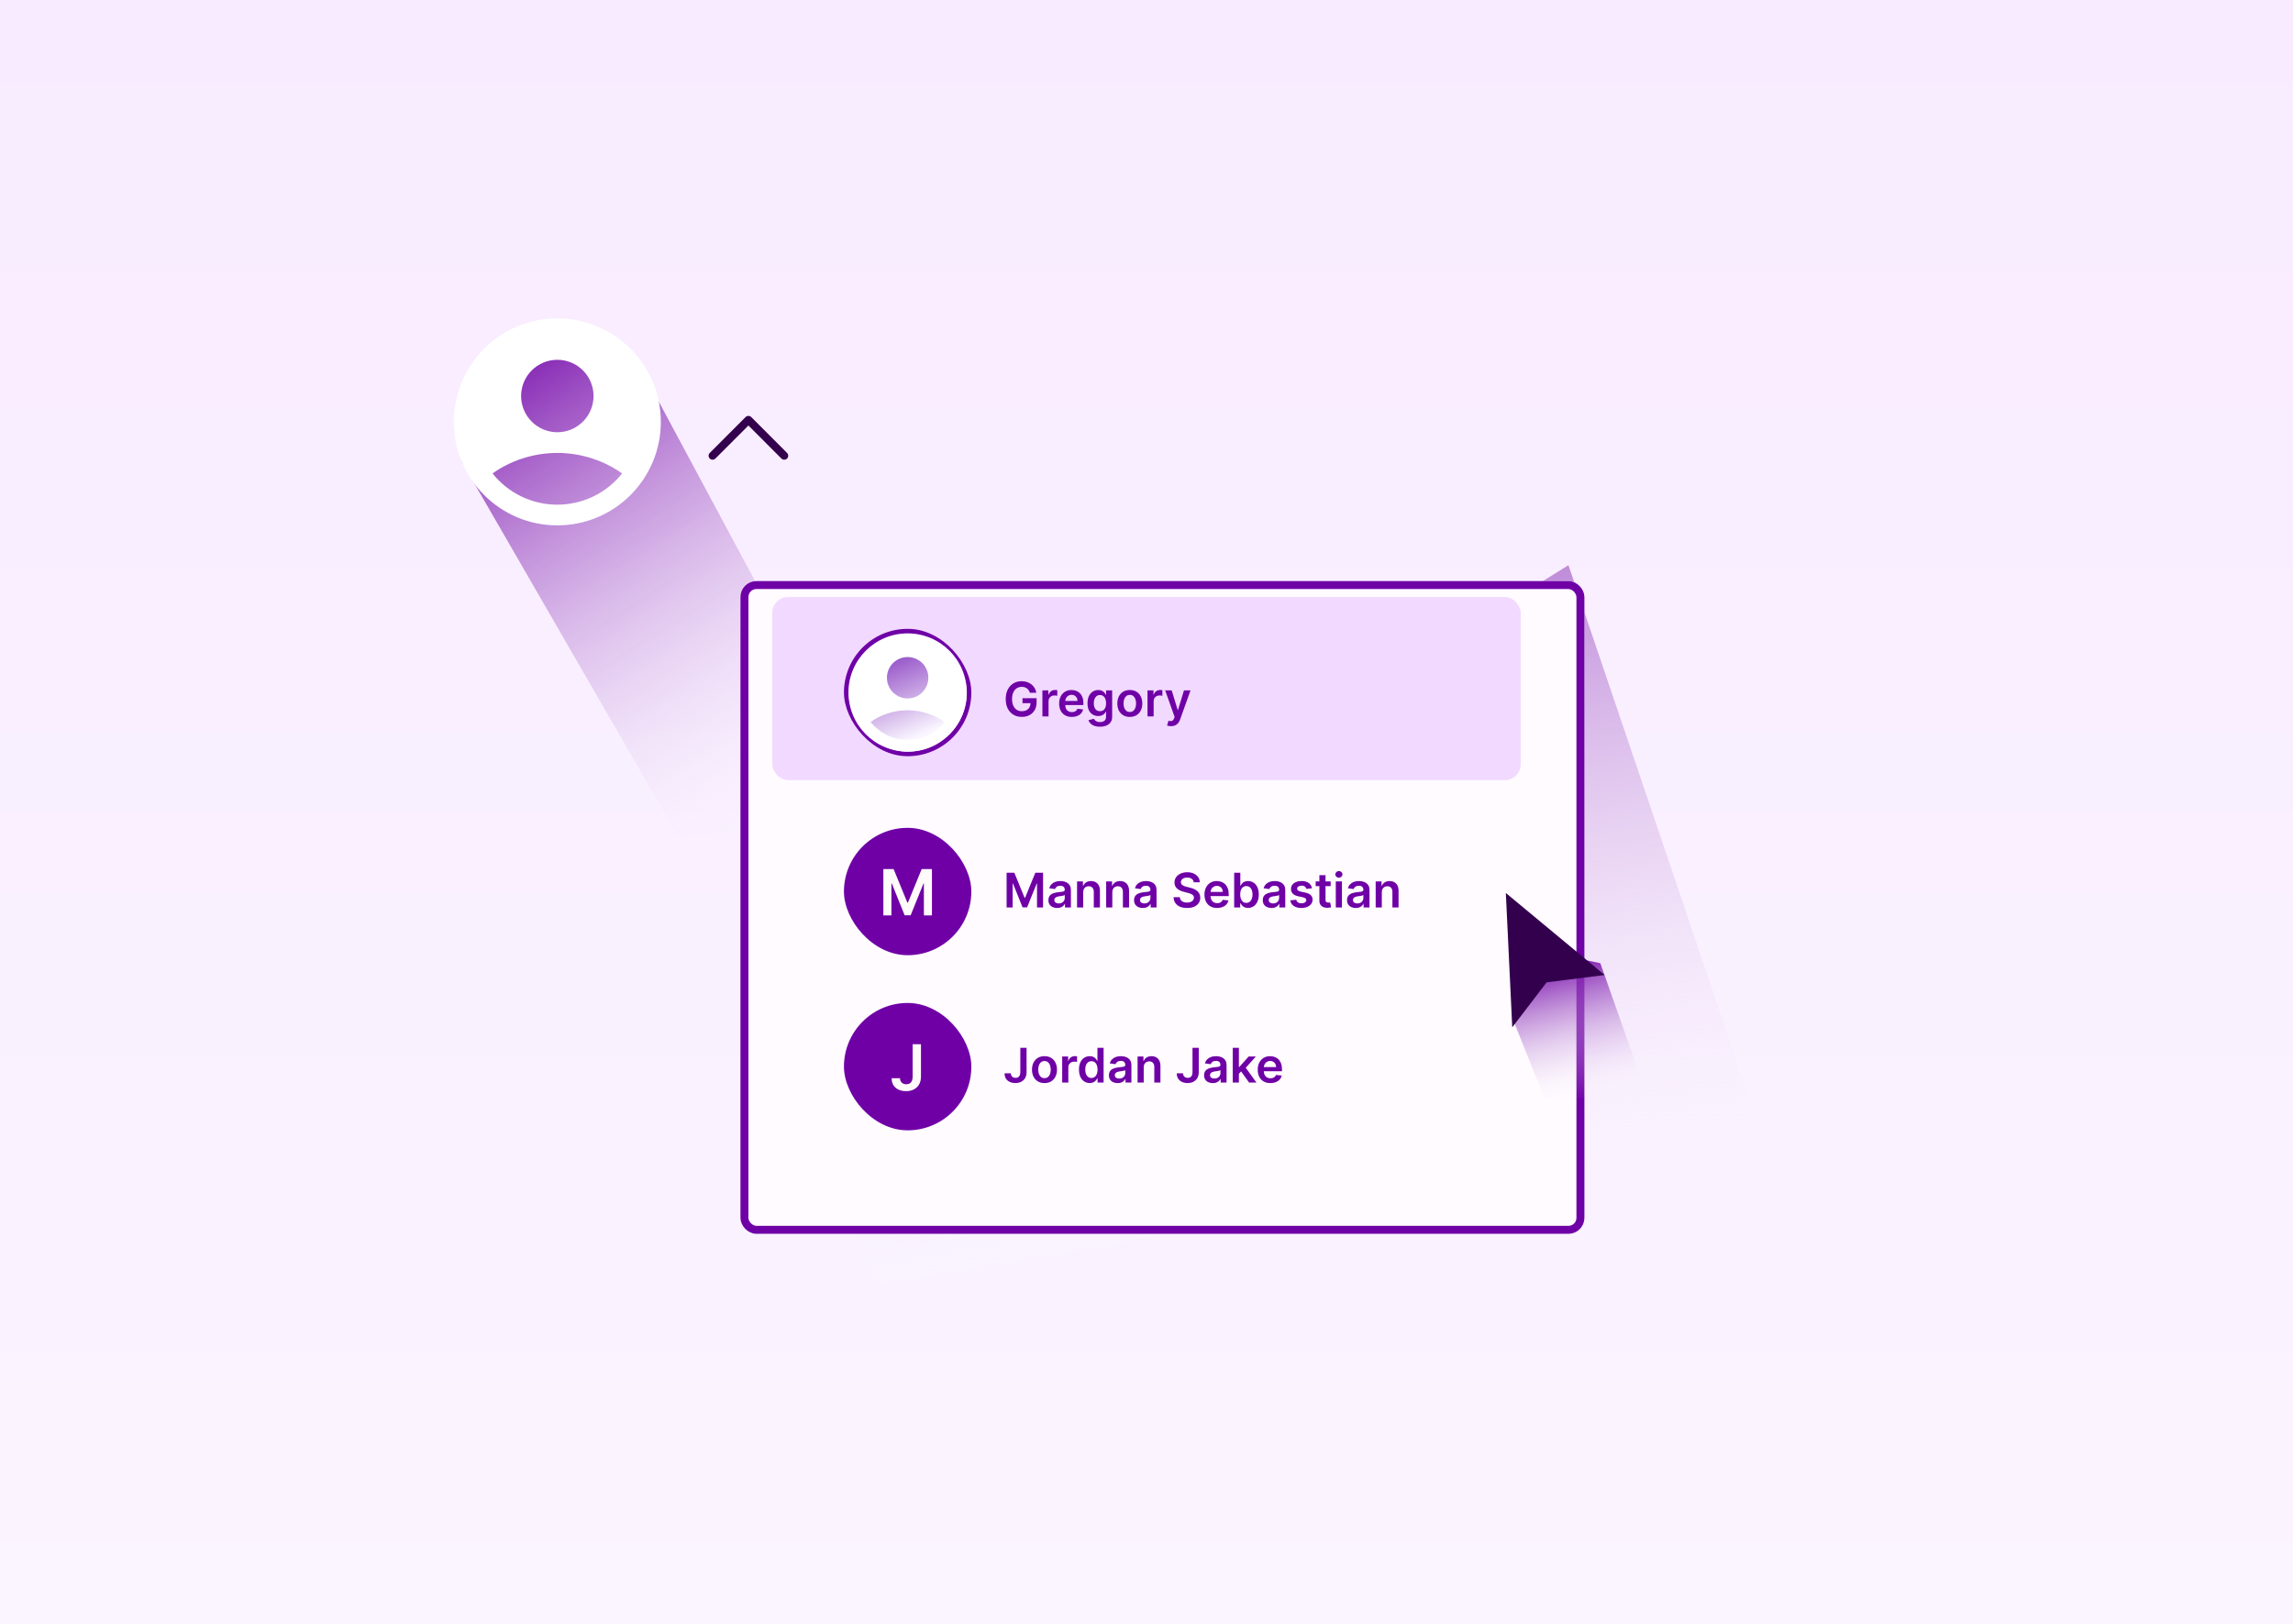 <svg width="288" height="204" viewBox="0 0 288 204" fill="none" xmlns="http://www.w3.org/2000/svg">
<g clip-path="url(#clip0_925_2215)">
<rect width="288" height="204" fill="url(#paint0_linear_925_2215)"/>
<path d="M236.997 189L196.997 71L95.031 134.5L126.497 189H236.997Z" fill="url(#paint1_linear_925_2215)"/>
<path fill-rule="evenodd" clip-rule="evenodd" d="M89.147 57.606C89.342 57.801 89.659 57.801 89.854 57.605L94 53.456L98.146 57.605C98.341 57.801 98.658 57.801 98.853 57.606C99.049 57.41 99.049 57.094 98.854 56.899L94.354 52.395C94.26 52.301 94.133 52.248 94 52.248C93.867 52.248 93.74 52.301 93.646 52.395L89.146 56.899C88.951 57.094 88.951 57.41 89.147 57.606Z" fill="#33004D"/>
<path d="M85.133 105L58 58L63.5 44L71.5 43L82.5 50L112 105H85.133Z" fill="url(#paint2_linear_925_2215)"/>
<path fill-rule="evenodd" clip-rule="evenodd" d="M70 40C62.82 40 57 45.82 57 53C57 60.18 62.82 66 70 66C77.18 66 83 60.18 83 53C83 45.82 77.18 40 70 40ZM65.45 49.75C65.45 49.153 65.568 48.561 65.796 48.009C66.025 47.457 66.36 46.955 66.783 46.533C67.205 46.11 67.707 45.775 68.259 45.546C68.811 45.318 69.403 45.2 70 45.2C70.597 45.2 71.189 45.318 71.741 45.546C72.293 45.775 72.795 46.11 73.217 46.533C73.64 46.955 73.975 47.457 74.204 48.009C74.432 48.561 74.55 49.153 74.55 49.75C74.55 50.957 74.071 52.114 73.217 52.967C72.364 53.821 71.207 54.3 70 54.3C68.793 54.3 67.636 53.821 66.783 52.967C65.929 52.114 65.45 50.957 65.45 49.75ZM78.135 59.479C77.162 60.703 75.925 61.691 74.516 62.37C73.108 63.049 71.564 63.401 70 63.4C68.436 63.401 66.892 63.049 65.484 62.37C64.075 61.691 62.838 60.703 61.865 59.479C63.972 57.967 66.847 56.9 70 56.9C73.153 56.9 76.028 57.967 78.135 59.479Z" fill="white"/>
<g filter="url(#filter0_d_925_2215)">
<rect x="91" y="69" width="106" height="82" rx="2" fill="#FFFBFF"/>
<rect x="91.5" y="69.5" width="105" height="81" rx="1.5" stroke="#6F00A6"/>
</g>
<rect x="97" y="75" width="94" height="23" rx="2" fill="#F2D9FF"/>
<rect x="106.286" y="79.286" width="15.429" height="15.429" rx="7.714" fill="url(#paint3_linear_925_2215)" stroke="#6F00A6" stroke-width="0.571"/>
<path fill-rule="evenodd" clip-rule="evenodd" d="M113.999 79.571C109.896 79.571 106.57 82.897 106.57 87C106.57 91.103 109.896 94.428 113.999 94.428C118.102 94.428 121.427 91.103 121.427 87C121.427 82.897 118.102 79.571 113.999 79.571ZM111.399 85.143C111.399 84.801 111.466 84.463 111.597 84.148C111.727 83.832 111.919 83.546 112.16 83.304C112.402 83.063 112.688 82.871 113.004 82.741C113.319 82.61 113.657 82.543 113.999 82.543C114.34 82.543 114.678 82.61 114.994 82.741C115.309 82.871 115.596 83.063 115.837 83.304C116.079 83.546 116.27 83.832 116.401 84.148C116.532 84.463 116.599 84.801 116.599 85.143C116.599 85.832 116.325 86.494 115.837 86.981C115.35 87.469 114.688 87.743 113.999 87.743C113.309 87.743 112.648 87.469 112.16 86.981C111.673 86.494 111.399 85.832 111.399 85.143ZM118.648 90.702C118.091 91.401 117.384 91.966 116.58 92.354C115.775 92.742 114.892 92.943 113.999 92.943C113.105 92.943 112.223 92.742 111.418 92.354C110.613 91.966 109.906 91.401 109.35 90.702C110.554 89.838 112.197 89.228 113.999 89.228C115.8 89.228 117.444 89.838 118.648 90.702Z" fill="white"/>
<rect x="106" y="104" width="16" height="16" rx="8" fill="#6F00A6"/>
<rect x="106" y="126" width="16" height="16" rx="8" fill="#6F00A6"/>
<path d="M129.354 87.03C129.318 86.915 129.269 86.812 129.207 86.721C129.146 86.629 129.072 86.55 128.985 86.484C128.9 86.419 128.802 86.37 128.691 86.337C128.58 86.303 128.46 86.286 128.329 86.286C128.094 86.286 127.886 86.345 127.702 86.463C127.519 86.581 127.375 86.754 127.27 86.983C127.166 87.21 127.114 87.487 127.114 87.814C127.114 88.144 127.166 88.423 127.27 88.651C127.374 88.88 127.518 89.054 127.702 89.173C127.887 89.291 128.102 89.35 128.346 89.35C128.567 89.35 128.759 89.308 128.921 89.222C129.085 89.137 129.21 89.016 129.298 88.86C129.386 88.702 129.43 88.518 129.43 88.306L129.609 88.334H128.425V87.716H130.195V88.24C130.195 88.614 130.116 88.937 129.957 89.21C129.798 89.482 129.579 89.692 129.3 89.84C129.022 89.987 128.702 90.06 128.342 90.06C127.94 90.06 127.587 89.969 127.283 89.789C126.98 89.607 126.744 89.349 126.573 89.016C126.404 88.68 126.32 88.283 126.32 87.822C126.32 87.47 126.369 87.156 126.469 86.879C126.57 86.602 126.71 86.367 126.891 86.173C127.071 85.979 127.283 85.831 127.526 85.73C127.768 85.628 128.033 85.577 128.318 85.577C128.56 85.577 128.785 85.612 128.994 85.683C129.202 85.753 129.388 85.852 129.55 85.981C129.713 86.111 129.847 86.264 129.952 86.442C130.058 86.619 130.126 86.815 130.159 87.03H129.354ZM130.926 90V86.727H131.673V87.273H131.708C131.767 87.084 131.869 86.938 132.014 86.836C132.161 86.732 132.328 86.68 132.515 86.68C132.558 86.68 132.605 86.683 132.658 86.687C132.712 86.69 132.757 86.695 132.792 86.702V87.411C132.759 87.4 132.708 87.39 132.637 87.381C132.567 87.371 132.499 87.367 132.434 87.367C132.294 87.367 132.167 87.397 132.055 87.458C131.944 87.518 131.857 87.601 131.793 87.707C131.729 87.814 131.697 87.937 131.697 88.076V90H130.926ZM134.619 90.064C134.29 90.064 134.007 89.996 133.768 89.859C133.531 89.722 133.349 89.527 133.221 89.276C133.093 89.023 133.029 88.725 133.029 88.383C133.029 88.046 133.093 87.751 133.221 87.496C133.35 87.241 133.531 87.042 133.762 86.9C133.994 86.756 134.266 86.685 134.578 86.685C134.78 86.685 134.97 86.717 135.149 86.783C135.33 86.847 135.489 86.946 135.626 87.081C135.766 87.216 135.875 87.388 135.955 87.597C136.034 87.804 136.074 88.051 136.074 88.338V88.575H133.391V88.055H135.335C135.333 87.907 135.301 87.776 135.239 87.66C135.176 87.544 135.089 87.452 134.977 87.386C134.866 87.319 134.737 87.285 134.589 87.285C134.431 87.285 134.293 87.324 134.173 87.401C134.054 87.476 133.961 87.575 133.894 87.699C133.829 87.821 133.795 87.955 133.794 88.102V88.555C133.794 88.746 133.829 88.909 133.898 89.046C133.968 89.18 134.065 89.284 134.19 89.356C134.315 89.428 134.462 89.463 134.629 89.463C134.741 89.463 134.843 89.447 134.934 89.416C135.025 89.383 135.104 89.336 135.17 89.273C135.237 89.211 135.288 89.133 135.322 89.041L136.042 89.122C135.996 89.312 135.91 89.479 135.782 89.621C135.656 89.761 135.494 89.871 135.296 89.949C135.099 90.026 134.873 90.064 134.619 90.064ZM138.15 91.296C137.873 91.296 137.635 91.258 137.436 91.183C137.237 91.109 137.077 91.009 136.956 90.884C136.836 90.759 136.752 90.621 136.705 90.469L137.4 90.3C137.431 90.364 137.476 90.428 137.536 90.49C137.596 90.554 137.676 90.606 137.777 90.648C137.879 90.69 138.008 90.712 138.162 90.712C138.381 90.712 138.562 90.658 138.706 90.552C138.849 90.447 138.921 90.273 138.921 90.032V89.412H138.883C138.843 89.492 138.785 89.573 138.708 89.657C138.633 89.741 138.532 89.811 138.407 89.868C138.284 89.925 138.128 89.953 137.941 89.953C137.689 89.953 137.461 89.894 137.257 89.776C137.054 89.657 136.892 89.479 136.771 89.244C136.652 89.006 136.592 88.71 136.592 88.353C136.592 87.994 136.652 87.69 136.771 87.443C136.892 87.195 137.055 87.006 137.259 86.879C137.464 86.749 137.692 86.685 137.943 86.685C138.135 86.685 138.292 86.717 138.416 86.783C138.541 86.847 138.64 86.924 138.714 87.015C138.788 87.104 138.844 87.189 138.883 87.269H138.925V86.727H139.686V90.053C139.686 90.333 139.619 90.565 139.486 90.748C139.352 90.931 139.17 91.068 138.938 91.159C138.706 91.25 138.444 91.296 138.15 91.296ZM138.156 89.348C138.319 89.348 138.459 89.308 138.574 89.229C138.689 89.149 138.776 89.035 138.836 88.886C138.895 88.737 138.925 88.558 138.925 88.349C138.925 88.143 138.895 87.962 138.836 87.808C138.778 87.653 138.691 87.533 138.576 87.447C138.462 87.361 138.322 87.317 138.156 87.317C137.984 87.317 137.841 87.362 137.726 87.452C137.611 87.541 137.524 87.664 137.466 87.82C137.407 87.975 137.378 88.151 137.378 88.349C137.378 88.549 137.407 88.724 137.466 88.875C137.525 89.024 137.613 89.141 137.728 89.224C137.844 89.307 137.987 89.348 138.156 89.348ZM141.904 90.064C141.584 90.064 141.307 89.994 141.073 89.853C140.839 89.712 140.657 89.516 140.528 89.263C140.4 89.01 140.336 88.715 140.336 88.376C140.336 88.038 140.4 87.742 140.528 87.488C140.657 87.234 140.839 87.036 141.073 86.896C141.307 86.755 141.584 86.685 141.904 86.685C142.224 86.685 142.501 86.755 142.735 86.896C142.969 87.036 143.15 87.234 143.278 87.488C143.407 87.742 143.472 88.038 143.472 88.376C143.472 88.715 143.407 89.01 143.278 89.263C143.15 89.516 142.969 89.712 142.735 89.853C142.501 89.994 142.224 90.064 141.904 90.064ZM141.908 89.446C142.081 89.446 142.226 89.398 142.343 89.303C142.459 89.207 142.546 89.077 142.603 88.915C142.661 88.754 142.69 88.573 142.69 88.374C142.69 88.174 142.661 87.993 142.603 87.831C142.546 87.668 142.459 87.538 142.343 87.441C142.226 87.344 142.081 87.296 141.908 87.296C141.731 87.296 141.583 87.344 141.465 87.441C141.349 87.538 141.261 87.668 141.203 87.831C141.146 87.993 141.118 88.174 141.118 88.374C141.118 88.573 141.146 88.754 141.203 88.915C141.261 89.077 141.349 89.207 141.465 89.303C141.583 89.398 141.731 89.446 141.908 89.446ZM144.127 90V86.727H144.875V87.273H144.909C144.968 87.084 145.071 86.938 145.216 86.836C145.362 86.732 145.529 86.68 145.716 86.68C145.759 86.68 145.806 86.683 145.859 86.687C145.913 86.69 145.958 86.695 145.993 86.702V87.411C145.961 87.4 145.909 87.39 145.838 87.381C145.768 87.371 145.701 87.367 145.635 87.367C145.495 87.367 145.368 87.397 145.256 87.458C145.145 87.518 145.058 87.601 144.994 87.707C144.93 87.814 144.898 87.937 144.898 88.076V90H144.127ZM147.085 91.227C146.98 91.227 146.882 91.219 146.793 91.202C146.705 91.186 146.634 91.168 146.582 91.146L146.761 90.546C146.873 90.578 146.973 90.594 147.061 90.592C147.149 90.591 147.227 90.563 147.294 90.509C147.362 90.457 147.419 90.369 147.466 90.245L147.532 90.068L146.345 86.727H147.164L147.918 89.199H147.952L148.708 86.727H149.529L148.218 90.396C148.157 90.57 148.076 90.718 147.975 90.842C147.874 90.967 147.751 91.062 147.605 91.127C147.46 91.194 147.286 91.227 147.085 91.227Z" fill="#6F00A6"/>
<path d="M126.43 109.636H127.398L128.693 112.798H128.744L130.04 109.636H131.007V114H130.249V111.002H130.208L129.002 113.987H128.435L127.229 110.996H127.189V114H126.43V109.636ZM132.776 114.066C132.568 114.066 132.381 114.029 132.215 113.955C132.05 113.88 131.92 113.769 131.823 113.623C131.728 113.477 131.68 113.296 131.68 113.082C131.68 112.897 131.714 112.744 131.783 112.624C131.851 112.503 131.944 112.406 132.062 112.334C132.18 112.261 132.313 112.207 132.46 112.17C132.609 112.131 132.763 112.104 132.923 112.087C133.114 112.067 133.27 112.049 133.389 112.033C133.509 112.016 133.595 111.991 133.649 111.957C133.705 111.921 133.732 111.866 133.732 111.793V111.78C133.732 111.619 133.685 111.495 133.589 111.407C133.494 111.319 133.357 111.275 133.178 111.275C132.989 111.275 132.839 111.316 132.729 111.398C132.619 111.481 132.545 111.578 132.507 111.69L131.787 111.588C131.844 111.389 131.938 111.223 132.068 111.089C132.199 110.955 132.359 110.854 132.548 110.787C132.737 110.719 132.945 110.685 133.174 110.685C133.332 110.685 133.489 110.703 133.645 110.74C133.801 110.777 133.944 110.838 134.073 110.923C134.202 111.007 134.306 111.121 134.384 111.266C134.464 111.411 134.504 111.592 134.504 111.81V114H133.762V113.55H133.737C133.69 113.641 133.624 113.727 133.538 113.806C133.455 113.884 133.349 113.947 133.221 113.996C133.094 114.043 132.946 114.066 132.776 114.066ZM132.976 113.499C133.131 113.499 133.265 113.469 133.379 113.408C133.492 113.345 133.58 113.263 133.641 113.161C133.703 113.058 133.734 112.947 133.734 112.826V112.44C133.71 112.46 133.669 112.479 133.611 112.496C133.554 112.513 133.49 112.528 133.419 112.54C133.348 112.553 133.278 112.565 133.208 112.575C133.138 112.585 133.078 112.593 133.027 112.6C132.912 112.616 132.809 112.641 132.718 112.677C132.627 112.712 132.555 112.762 132.503 112.826C132.45 112.888 132.424 112.969 132.424 113.069C132.424 113.211 132.476 113.318 132.58 113.391C132.683 113.463 132.815 113.499 132.976 113.499ZM136.05 112.082V114H135.279V110.727H136.016V111.283H136.055C136.13 111.1 136.25 110.955 136.415 110.847C136.581 110.739 136.786 110.685 137.031 110.685C137.256 110.685 137.453 110.733 137.621 110.83C137.79 110.926 137.92 111.066 138.013 111.249C138.107 111.433 138.153 111.655 138.151 111.916V114H137.38V112.036C137.38 111.817 137.323 111.646 137.21 111.522C137.097 111.398 136.942 111.337 136.743 111.337C136.608 111.337 136.488 111.366 136.383 111.426C136.279 111.484 136.197 111.569 136.138 111.68C136.08 111.79 136.05 111.925 136.05 112.082ZM139.707 112.082V114H138.935V110.727H139.673V111.283H139.711C139.786 111.1 139.906 110.955 140.071 110.847C140.237 110.739 140.442 110.685 140.687 110.685C140.913 110.685 141.109 110.733 141.277 110.83C141.446 110.926 141.577 111.066 141.669 111.249C141.763 111.433 141.809 111.655 141.808 111.916V114H141.036V112.036C141.036 111.817 140.979 111.646 140.866 111.522C140.754 111.398 140.598 111.337 140.399 111.337C140.264 111.337 140.144 111.366 140.039 111.426C139.935 111.484 139.854 111.569 139.794 111.68C139.736 111.79 139.707 111.925 139.707 112.082ZM143.533 114.066C143.326 114.066 143.139 114.029 142.973 113.955C142.808 113.88 142.678 113.769 142.581 113.623C142.486 113.477 142.438 113.296 142.438 113.082C142.438 112.897 142.472 112.744 142.54 112.624C142.609 112.503 142.702 112.406 142.82 112.334C142.938 112.261 143.07 112.207 143.218 112.17C143.367 112.131 143.521 112.104 143.68 112.087C143.872 112.067 144.028 112.049 144.147 112.033C144.266 112.016 144.353 111.991 144.407 111.957C144.462 111.921 144.49 111.866 144.49 111.793V111.78C144.49 111.619 144.442 111.495 144.347 111.407C144.252 111.319 144.115 111.275 143.936 111.275C143.747 111.275 143.597 111.316 143.487 111.398C143.377 111.481 143.303 111.578 143.265 111.69L142.545 111.588C142.602 111.389 142.695 111.223 142.826 111.089C142.957 110.955 143.116 110.854 143.305 110.787C143.494 110.719 143.703 110.685 143.932 110.685C144.089 110.685 144.246 110.703 144.403 110.74C144.559 110.777 144.702 110.838 144.831 110.923C144.96 111.007 145.064 111.121 145.142 111.266C145.222 111.411 145.261 111.592 145.261 111.81V114H144.52V113.55H144.494C144.447 113.641 144.381 113.727 144.296 113.806C144.212 113.884 144.107 113.947 143.979 113.996C143.852 114.043 143.704 114.066 143.533 114.066ZM143.734 113.499C143.888 113.499 144.023 113.469 144.136 113.408C144.25 113.345 144.337 113.263 144.398 113.161C144.461 113.058 144.492 112.947 144.492 112.826V112.44C144.468 112.46 144.427 112.479 144.369 112.496C144.312 112.513 144.248 112.528 144.177 112.54C144.106 112.553 144.036 112.565 143.966 112.575C143.896 112.585 143.836 112.593 143.785 112.6C143.67 112.616 143.567 112.641 143.476 112.677C143.385 112.712 143.313 112.762 143.261 112.826C143.208 112.888 143.182 112.969 143.182 113.069C143.182 113.211 143.234 113.318 143.337 113.391C143.441 113.463 143.573 113.499 143.734 113.499ZM149.931 110.836C149.911 110.65 149.827 110.505 149.679 110.401C149.533 110.298 149.343 110.246 149.108 110.246C148.944 110.246 148.802 110.271 148.684 110.32C148.566 110.37 148.476 110.437 148.414 110.523C148.351 110.608 148.319 110.705 148.318 110.815C148.318 110.906 148.338 110.984 148.38 111.051C148.422 111.118 148.48 111.175 148.552 111.222C148.625 111.267 148.705 111.305 148.793 111.337C148.881 111.368 148.97 111.394 149.059 111.415L149.468 111.518C149.633 111.556 149.792 111.608 149.944 111.673C150.097 111.739 150.234 111.821 150.355 111.92C150.477 112.02 150.574 112.14 150.645 112.281C150.716 112.421 150.751 112.586 150.751 112.775C150.751 113.031 150.686 113.256 150.555 113.45C150.424 113.643 150.235 113.795 149.988 113.904C149.743 114.012 149.445 114.066 149.096 114.066C148.756 114.066 148.461 114.013 148.211 113.908C147.963 113.803 147.768 113.65 147.627 113.448C147.488 113.246 147.413 113.001 147.402 112.711H148.179C148.191 112.863 148.238 112.989 148.32 113.09C148.402 113.191 148.51 113.266 148.642 113.316C148.775 113.366 148.924 113.391 149.089 113.391C149.261 113.391 149.412 113.365 149.541 113.314C149.672 113.261 149.774 113.189 149.848 113.097C149.922 113.003 149.959 112.893 149.961 112.768C149.959 112.655 149.926 112.561 149.86 112.487C149.795 112.412 149.703 112.349 149.586 112.3C149.469 112.249 149.333 112.203 149.176 112.163L148.68 112.036C148.321 111.943 148.037 111.803 147.828 111.616C147.62 111.427 147.517 111.176 147.517 110.864C147.517 110.607 147.586 110.381 147.725 110.188C147.866 109.995 148.057 109.845 148.299 109.739C148.54 109.631 148.814 109.577 149.119 109.577C149.429 109.577 149.7 109.631 149.933 109.739C150.167 109.845 150.351 109.994 150.485 110.184C150.618 110.373 150.687 110.59 150.691 110.836H149.931ZM152.871 114.064C152.542 114.064 152.259 113.996 152.02 113.859C151.783 113.722 151.601 113.527 151.473 113.276C151.345 113.023 151.281 112.725 151.281 112.383C151.281 112.046 151.345 111.751 151.473 111.496C151.602 111.241 151.782 111.042 152.014 110.9C152.246 110.756 152.518 110.685 152.83 110.685C153.032 110.685 153.222 110.717 153.401 110.783C153.581 110.847 153.741 110.946 153.878 111.081C154.018 111.216 154.127 111.388 154.206 111.597C154.286 111.804 154.326 112.051 154.326 112.338V112.575H151.643V112.055H153.586C153.585 111.907 153.553 111.776 153.491 111.661C153.428 111.544 153.341 111.452 153.229 111.386C153.118 111.319 152.988 111.286 152.841 111.286C152.683 111.286 152.545 111.324 152.425 111.401C152.306 111.476 152.213 111.575 152.146 111.699C152.081 111.821 152.047 111.955 152.046 112.102V112.555C152.046 112.746 152.081 112.909 152.15 113.045C152.22 113.18 152.317 113.284 152.442 113.357C152.567 113.428 152.714 113.463 152.881 113.463C152.993 113.463 153.095 113.447 153.186 113.416C153.277 113.384 153.356 113.336 153.422 113.273C153.489 113.211 153.54 113.134 153.574 113.041L154.294 113.122C154.248 113.312 154.162 113.479 154.034 113.621C153.907 113.761 153.746 113.871 153.548 113.949C153.351 114.026 153.125 114.064 152.871 114.064ZM155.012 114V109.636H155.784V111.268H155.816C155.855 111.189 155.912 111.104 155.984 111.015C156.056 110.924 156.154 110.847 156.278 110.783C156.402 110.717 156.559 110.685 156.751 110.685C157.004 110.685 157.232 110.749 157.435 110.879C157.64 111.006 157.801 111.196 157.921 111.447C158.042 111.697 158.102 112.004 158.102 112.368C158.102 112.727 158.043 113.033 157.925 113.284C157.807 113.536 157.647 113.727 157.444 113.859C157.24 113.991 157.01 114.058 156.753 114.058C156.566 114.058 156.41 114.026 156.287 113.964C156.163 113.901 156.064 113.826 155.988 113.738C155.914 113.648 155.857 113.564 155.816 113.484H155.771V114H155.012ZM155.769 112.364C155.769 112.575 155.799 112.761 155.858 112.92C155.919 113.079 156.007 113.203 156.12 113.293C156.235 113.381 156.375 113.425 156.538 113.425C156.708 113.425 156.851 113.379 156.966 113.288C157.081 113.196 157.168 113.07 157.226 112.911C157.286 112.751 157.316 112.568 157.316 112.364C157.316 112.161 157.287 111.98 157.228 111.822C157.17 111.665 157.083 111.541 156.968 111.452C156.853 111.362 156.71 111.317 156.538 111.317C156.373 111.317 156.233 111.361 156.118 111.447C156.003 111.534 155.916 111.656 155.856 111.812C155.798 111.968 155.769 112.152 155.769 112.364ZM159.699 114.066C159.492 114.066 159.305 114.029 159.139 113.955C158.974 113.88 158.844 113.769 158.747 113.623C158.652 113.477 158.604 113.296 158.604 113.082C158.604 112.897 158.638 112.744 158.706 112.624C158.775 112.503 158.868 112.406 158.986 112.334C159.104 112.261 159.236 112.207 159.384 112.17C159.533 112.131 159.687 112.104 159.846 112.087C160.038 112.067 160.194 112.049 160.313 112.033C160.432 112.016 160.519 111.991 160.573 111.957C160.628 111.921 160.656 111.866 160.656 111.793V111.78C160.656 111.619 160.608 111.495 160.513 111.407C160.418 111.319 160.281 111.275 160.102 111.275C159.913 111.275 159.763 111.316 159.653 111.398C159.543 111.481 159.469 111.578 159.431 111.69L158.711 111.588C158.768 111.389 158.861 111.223 158.992 111.089C159.123 110.955 159.282 110.854 159.471 110.787C159.66 110.719 159.869 110.685 160.098 110.685C160.256 110.685 160.412 110.703 160.569 110.74C160.725 110.777 160.868 110.838 160.997 110.923C161.126 111.007 161.23 111.121 161.308 111.266C161.388 111.411 161.427 111.592 161.427 111.81V114H160.686V113.55H160.66C160.613 113.641 160.547 113.727 160.462 113.806C160.378 113.884 160.273 113.947 160.145 113.996C160.018 114.043 159.87 114.066 159.699 114.066ZM159.9 113.499C160.055 113.499 160.189 113.469 160.302 113.408C160.416 113.345 160.503 113.263 160.564 113.161C160.627 113.058 160.658 112.947 160.658 112.826V112.44C160.634 112.46 160.593 112.479 160.535 112.496C160.478 112.513 160.414 112.528 160.343 112.54C160.272 112.553 160.202 112.565 160.132 112.575C160.062 112.585 160.002 112.593 159.951 112.6C159.836 112.616 159.733 112.641 159.642 112.677C159.551 112.712 159.479 112.762 159.427 112.826C159.374 112.888 159.348 112.969 159.348 113.069C159.348 113.211 159.4 113.318 159.503 113.391C159.607 113.463 159.739 113.499 159.9 113.499ZM164.79 111.592L164.086 111.669C164.067 111.598 164.032 111.531 163.982 111.469C163.934 111.406 163.868 111.356 163.786 111.317C163.704 111.279 163.603 111.26 163.483 111.26C163.323 111.26 163.188 111.295 163.079 111.364C162.971 111.434 162.917 111.524 162.919 111.635C162.917 111.73 162.952 111.808 163.023 111.867C163.096 111.927 163.215 111.976 163.381 112.014L163.939 112.134C164.249 112.2 164.479 112.306 164.63 112.451C164.782 112.596 164.858 112.786 164.86 113.02C164.858 113.226 164.798 113.408 164.679 113.565C164.561 113.722 164.397 113.844 164.187 113.932C163.976 114.02 163.735 114.064 163.462 114.064C163.062 114.064 162.739 113.98 162.495 113.812C162.251 113.643 162.105 113.408 162.058 113.107L162.81 113.035C162.844 113.183 162.917 113.294 163.028 113.369C163.138 113.445 163.282 113.482 163.46 113.482C163.643 113.482 163.79 113.445 163.901 113.369C164.013 113.294 164.069 113.201 164.069 113.09C164.069 112.996 164.033 112.919 163.961 112.858C163.89 112.797 163.779 112.75 163.628 112.717L163.07 112.6C162.756 112.535 162.524 112.425 162.373 112.27C162.223 112.114 162.148 111.916 162.15 111.678C162.148 111.476 162.203 111.301 162.314 111.153C162.426 111.004 162.581 110.889 162.78 110.808C162.981 110.726 163.211 110.685 163.473 110.685C163.856 110.685 164.158 110.766 164.378 110.93C164.6 111.093 164.737 111.314 164.79 111.592ZM167.13 110.727V111.324H165.249V110.727H167.13ZM165.713 109.943H166.485V113.016C166.485 113.119 166.5 113.199 166.531 113.254C166.564 113.308 166.607 113.345 166.659 113.365C166.712 113.385 166.77 113.395 166.834 113.395C166.882 113.395 166.926 113.391 166.966 113.384C167.007 113.377 167.039 113.371 167.06 113.365L167.19 113.968C167.149 113.982 167.09 113.998 167.013 114.015C166.938 114.032 166.845 114.042 166.736 114.045C166.543 114.05 166.369 114.021 166.214 113.957C166.059 113.892 165.936 113.791 165.845 113.655C165.756 113.518 165.712 113.348 165.713 113.143V109.943ZM167.775 114V110.727H168.547V114H167.775ZM168.163 110.263C168.041 110.263 167.936 110.222 167.848 110.141C167.76 110.059 167.716 109.96 167.716 109.845C167.716 109.729 167.76 109.63 167.848 109.549C167.936 109.467 168.041 109.425 168.163 109.425C168.287 109.425 168.392 109.467 168.478 109.549C168.566 109.63 168.61 109.729 168.61 109.845C168.61 109.96 168.566 110.059 168.478 110.141C168.392 110.222 168.287 110.263 168.163 110.263ZM170.281 114.066C170.074 114.066 169.887 114.029 169.721 113.955C169.556 113.88 169.426 113.769 169.329 113.623C169.234 113.477 169.186 113.296 169.186 113.082C169.186 112.897 169.22 112.744 169.289 112.624C169.357 112.503 169.45 112.406 169.568 112.334C169.686 112.261 169.818 112.207 169.966 112.17C170.115 112.131 170.269 112.104 170.428 112.087C170.62 112.067 170.776 112.049 170.895 112.033C171.014 112.016 171.101 111.991 171.155 111.957C171.21 111.921 171.238 111.866 171.238 111.793V111.78C171.238 111.619 171.191 111.495 171.095 111.407C171 111.319 170.863 111.275 170.684 111.275C170.495 111.275 170.345 111.316 170.235 111.398C170.125 111.481 170.051 111.578 170.013 111.69L169.293 111.588C169.35 111.389 169.443 111.223 169.574 111.089C169.705 110.955 169.865 110.854 170.053 110.787C170.242 110.719 170.451 110.685 170.68 110.685C170.838 110.685 170.994 110.703 171.151 110.74C171.307 110.777 171.45 110.838 171.579 110.923C171.708 111.007 171.812 111.121 171.89 111.266C171.97 111.411 172.009 111.592 172.009 111.81V114H171.268V113.55H171.242C171.195 113.641 171.129 113.727 171.044 113.806C170.96 113.884 170.855 113.947 170.727 113.996C170.6 114.043 170.452 114.066 170.281 114.066ZM170.482 113.499C170.637 113.499 170.771 113.469 170.884 113.408C170.998 113.345 171.085 113.263 171.146 113.161C171.209 113.058 171.24 112.947 171.24 112.826V112.44C171.216 112.46 171.175 112.479 171.117 112.496C171.06 112.513 170.996 112.528 170.925 112.54C170.854 112.553 170.784 112.565 170.714 112.575C170.644 112.585 170.584 112.593 170.533 112.6C170.418 112.616 170.315 112.641 170.224 112.677C170.133 112.712 170.061 112.762 170.009 112.826C169.956 112.888 169.93 112.969 169.93 113.069C169.93 113.211 169.982 113.318 170.085 113.391C170.189 113.463 170.321 113.499 170.482 113.499ZM173.556 112.082V114H172.785V110.727H173.522V111.283H173.561C173.636 111.1 173.756 110.955 173.921 110.847C174.087 110.739 174.292 110.685 174.536 110.685C174.762 110.685 174.959 110.733 175.127 110.83C175.296 110.926 175.426 111.066 175.519 111.249C175.612 111.433 175.659 111.655 175.657 111.916V114H174.886V112.036C174.886 111.817 174.829 111.646 174.715 111.522C174.603 111.398 174.448 111.337 174.249 111.337C174.114 111.337 173.994 111.366 173.889 111.426C173.785 111.484 173.703 111.569 173.644 111.68C173.585 111.79 173.556 111.925 173.556 112.082Z" fill="#6F00A6"/>
<path d="M128.152 131.636H128.936V134.705C128.935 134.986 128.875 135.228 128.757 135.431C128.639 135.633 128.474 135.788 128.263 135.898C128.053 136.006 127.808 136.06 127.528 136.06C127.272 136.06 127.042 136.014 126.837 135.923C126.634 135.831 126.473 135.695 126.354 135.514C126.234 135.334 126.175 135.109 126.175 134.841H126.961C126.962 134.959 126.988 135.06 127.038 135.146C127.089 135.231 127.159 135.296 127.249 135.342C127.338 135.387 127.441 135.41 127.558 135.41C127.684 135.41 127.791 135.384 127.879 135.331C127.967 135.277 128.034 135.197 128.08 135.092C128.126 134.987 128.151 134.858 128.152 134.705V131.636ZM131.187 136.064C130.868 136.064 130.591 135.994 130.356 135.853C130.122 135.712 129.94 135.516 129.811 135.263C129.683 135.01 129.619 134.714 129.619 134.376C129.619 134.038 129.683 133.742 129.811 133.488C129.94 133.234 130.122 133.036 130.356 132.896C130.591 132.755 130.868 132.685 131.187 132.685C131.507 132.685 131.784 132.755 132.018 132.896C132.252 133.036 132.434 133.234 132.561 133.488C132.691 133.742 132.755 134.038 132.755 134.376C132.755 134.714 132.691 135.01 132.561 135.263C132.434 135.516 132.252 135.712 132.018 135.853C131.784 135.994 131.507 136.064 131.187 136.064ZM131.191 135.446C131.365 135.446 131.51 135.398 131.626 135.303C131.743 135.207 131.829 135.077 131.886 134.915C131.944 134.754 131.973 134.573 131.973 134.374C131.973 134.174 131.944 133.993 131.886 133.831C131.829 133.668 131.743 133.538 131.626 133.441C131.51 133.344 131.365 133.296 131.191 133.296C131.014 133.296 130.866 133.344 130.748 133.441C130.632 133.538 130.544 133.668 130.486 133.831C130.429 133.993 130.401 134.174 130.401 134.374C130.401 134.573 130.429 134.754 130.486 134.915C130.544 135.077 130.632 135.207 130.748 135.303C130.866 135.398 131.014 135.446 131.191 135.446ZM133.41 136V132.727H134.158V133.273H134.192C134.252 133.084 134.354 132.938 134.499 132.836C134.645 132.732 134.812 132.68 134.999 132.68C135.042 132.68 135.09 132.683 135.142 132.687C135.196 132.69 135.241 132.695 135.276 132.702V133.411C135.244 133.4 135.192 133.39 135.121 133.381C135.051 133.371 134.984 133.366 134.919 133.366C134.778 133.366 134.651 133.397 134.539 133.458C134.428 133.518 134.341 133.601 134.277 133.707C134.213 133.814 134.181 133.937 134.181 134.076V136H133.41ZM136.869 136.058C136.612 136.058 136.381 135.991 136.178 135.859C135.975 135.727 135.815 135.536 135.697 135.284C135.579 135.033 135.52 134.727 135.52 134.368C135.52 134.004 135.58 133.697 135.699 133.447C135.82 133.196 135.982 133.006 136.187 132.879C136.391 132.749 136.619 132.685 136.871 132.685C137.063 132.685 137.22 132.717 137.344 132.783C137.467 132.847 137.565 132.924 137.638 133.015C137.71 133.104 137.766 133.189 137.806 133.268H137.838V131.636H138.612V136H137.853V135.484H137.806C137.766 135.564 137.709 135.648 137.634 135.738C137.558 135.826 137.459 135.901 137.335 135.964C137.212 136.026 137.056 136.058 136.869 136.058ZM137.084 135.425C137.247 135.425 137.386 135.381 137.501 135.293C137.616 135.203 137.704 135.079 137.763 134.92C137.823 134.761 137.853 134.575 137.853 134.364C137.853 134.152 137.823 133.968 137.763 133.812C137.705 133.656 137.619 133.534 137.504 133.447C137.39 133.361 137.25 133.317 137.084 133.317C136.912 133.317 136.768 133.362 136.653 133.452C136.538 133.541 136.452 133.665 136.393 133.822C136.335 133.98 136.306 134.161 136.306 134.364C136.306 134.568 136.335 134.751 136.393 134.911C136.453 135.07 136.54 135.196 136.656 135.288C136.772 135.379 136.915 135.425 137.084 135.425ZM140.375 136.066C140.168 136.066 139.981 136.029 139.815 135.955C139.65 135.88 139.519 135.769 139.423 135.623C139.328 135.477 139.28 135.296 139.28 135.082C139.28 134.897 139.314 134.744 139.382 134.624C139.45 134.503 139.544 134.406 139.661 134.334C139.779 134.261 139.912 134.207 140.06 134.17C140.209 134.131 140.363 134.104 140.522 134.087C140.714 134.067 140.869 134.049 140.989 134.033C141.108 134.016 141.195 133.991 141.249 133.957C141.304 133.921 141.332 133.866 141.332 133.793V133.78C141.332 133.619 141.284 133.495 141.189 133.407C141.094 133.319 140.957 133.275 140.778 133.275C140.589 133.275 140.439 133.316 140.328 133.398C140.219 133.481 140.145 133.578 140.107 133.69L139.387 133.588C139.443 133.389 139.537 133.223 139.668 133.089C139.798 132.955 139.958 132.854 140.147 132.787C140.336 132.719 140.545 132.685 140.774 132.685C140.931 132.685 141.088 132.703 141.244 132.74C141.401 132.777 141.544 132.838 141.673 132.923C141.802 133.007 141.906 133.121 141.984 133.266C142.063 133.411 142.103 133.592 142.103 133.81V136H141.362V135.55H141.336C141.289 135.641 141.223 135.727 141.138 135.806C141.054 135.884 140.948 135.947 140.82 135.996C140.694 136.043 140.546 136.066 140.375 136.066ZM140.575 135.499C140.73 135.499 140.865 135.469 140.978 135.408C141.092 135.345 141.179 135.263 141.24 135.161C141.303 135.058 141.334 134.947 141.334 134.826V134.44C141.31 134.46 141.269 134.479 141.21 134.496C141.154 134.513 141.09 134.528 141.019 134.54C140.948 134.553 140.877 134.565 140.808 134.575C140.738 134.585 140.678 134.593 140.627 134.6C140.512 134.616 140.409 134.641 140.318 134.677C140.227 134.712 140.155 134.762 140.102 134.826C140.05 134.888 140.024 134.969 140.024 135.069C140.024 135.211 140.075 135.318 140.179 135.391C140.283 135.463 140.415 135.499 140.575 135.499ZM143.65 134.082V136H142.879V132.727H143.616V133.283H143.654C143.73 133.1 143.85 132.955 144.014 132.847C144.181 132.739 144.386 132.685 144.63 132.685C144.856 132.685 145.053 132.733 145.22 132.83C145.389 132.926 145.52 133.066 145.612 133.249C145.706 133.433 145.752 133.655 145.751 133.916V136H144.98V134.036C144.98 133.817 144.923 133.646 144.809 133.522C144.697 133.398 144.541 133.337 144.343 133.337C144.208 133.337 144.088 133.366 143.982 133.426C143.879 133.484 143.797 133.569 143.737 133.68C143.679 133.79 143.65 133.925 143.65 134.082ZM149.779 131.636H150.563V134.705C150.562 134.986 150.502 135.228 150.384 135.431C150.266 135.633 150.101 135.788 149.89 135.898C149.68 136.006 149.434 136.06 149.155 136.06C148.899 136.06 148.669 136.014 148.464 135.923C148.261 135.831 148.1 135.695 147.981 135.514C147.861 135.334 147.802 135.109 147.802 134.841H148.588C148.589 134.959 148.615 135.06 148.665 135.146C148.716 135.231 148.786 135.296 148.876 135.342C148.965 135.387 149.068 135.41 149.184 135.41C149.311 135.41 149.418 135.384 149.506 135.331C149.594 135.277 149.661 135.197 149.706 135.092C149.753 134.987 149.778 134.858 149.779 134.705V131.636ZM152.328 136.066C152.121 136.066 151.934 136.029 151.768 135.955C151.603 135.88 151.472 135.769 151.376 135.623C151.281 135.477 151.233 135.296 151.233 135.082C151.233 134.897 151.267 134.744 151.335 134.624C151.404 134.503 151.497 134.406 151.615 134.334C151.732 134.261 151.865 134.207 152.013 134.17C152.162 134.131 152.316 134.104 152.475 134.087C152.667 134.067 152.823 134.049 152.942 134.033C153.061 134.016 153.148 133.991 153.202 133.957C153.257 133.921 153.285 133.866 153.285 133.793V133.78C153.285 133.619 153.237 133.495 153.142 133.407C153.047 133.319 152.91 133.275 152.731 133.275C152.542 133.275 152.392 133.316 152.281 133.398C152.172 133.481 152.098 133.578 152.06 133.69L151.34 133.588C151.396 133.389 151.49 133.223 151.621 133.089C151.752 132.955 151.911 132.854 152.1 132.787C152.289 132.719 152.498 132.685 152.727 132.685C152.884 132.685 153.041 132.703 153.198 132.74C153.354 132.777 153.497 132.838 153.626 132.923C153.755 133.007 153.859 133.121 153.937 133.266C154.017 133.411 154.056 133.592 154.056 133.81V136H153.315V135.55H153.289C153.242 135.641 153.176 135.727 153.091 135.806C153.007 135.884 152.901 135.947 152.774 135.996C152.647 136.043 152.499 136.066 152.328 136.066ZM152.529 135.499C152.683 135.499 152.818 135.469 152.931 135.408C153.045 135.345 153.132 135.263 153.193 135.161C153.256 135.058 153.287 134.947 153.287 134.826V134.44C153.263 134.46 153.222 134.479 153.164 134.496C153.107 134.513 153.043 134.528 152.972 134.54C152.901 134.553 152.83 134.565 152.761 134.575C152.691 134.585 152.631 134.593 152.58 134.6C152.465 134.616 152.362 134.641 152.271 134.677C152.18 134.712 152.108 134.762 152.056 134.826C152.003 134.888 151.977 134.969 151.977 135.069C151.977 135.211 152.029 135.318 152.132 135.391C152.236 135.463 152.368 135.499 152.529 135.499ZM155.535 134.973L155.533 134.042H155.656L156.833 132.727H157.734L156.287 134.338H156.127L155.535 134.973ZM154.832 136V131.636H155.603V136H154.832ZM156.886 136L155.82 134.511L156.34 133.967L157.808 136H156.886ZM159.562 136.064C159.234 136.064 158.95 135.996 158.712 135.859C158.475 135.722 158.292 135.527 158.164 135.276C158.036 135.023 157.972 134.725 157.972 134.383C157.972 134.046 158.036 133.751 158.164 133.496C158.294 133.241 158.474 133.042 158.705 132.9C158.937 132.756 159.209 132.685 159.521 132.685C159.723 132.685 159.914 132.717 160.093 132.783C160.273 132.847 160.432 132.946 160.57 133.081C160.709 133.216 160.818 133.388 160.898 133.597C160.977 133.804 161.017 134.051 161.017 134.338V134.575H158.335V134.055H160.278C160.276 133.907 160.244 133.776 160.182 133.661C160.119 133.544 160.032 133.452 159.92 133.386C159.809 133.319 159.68 133.286 159.532 133.286C159.374 133.286 159.236 133.324 159.117 133.401C158.997 133.476 158.904 133.575 158.838 133.699C158.772 133.821 158.739 133.955 158.737 134.102V134.555C158.737 134.746 158.772 134.909 158.842 135.045C158.911 135.18 159.009 135.284 159.134 135.357C159.259 135.428 159.405 135.463 159.573 135.463C159.685 135.463 159.786 135.447 159.877 135.416C159.968 135.384 160.047 135.336 160.114 135.273C160.181 135.211 160.231 135.134 160.265 135.041L160.985 135.122C160.94 135.312 160.853 135.479 160.725 135.621C160.599 135.761 160.437 135.871 160.24 135.949C160.042 136.026 159.816 136.064 159.562 136.064Z" fill="#6F00A6"/>
<path d="M110.949 109.182H112.239L113.966 113.398H114.034L115.761 109.182H117.051V115H116.04V111.003H115.986L114.378 114.983H113.622L112.014 110.994H111.96V115H110.949V109.182Z" fill="#FFFBFB"/>
<path d="M114.627 131.182H115.673V135.273C115.671 135.648 115.591 135.971 115.434 136.241C115.277 136.51 115.057 136.718 114.775 136.864C114.495 137.008 114.168 137.08 113.795 137.08C113.454 137.08 113.147 137.019 112.874 136.898C112.603 136.775 112.388 136.593 112.229 136.352C112.07 136.112 111.991 135.812 111.991 135.455H113.039C113.041 135.612 113.075 135.747 113.141 135.861C113.21 135.974 113.303 136.062 113.423 136.122C113.542 136.183 113.679 136.213 113.835 136.213C114.003 136.213 114.146 136.178 114.263 136.108C114.381 136.036 114.47 135.93 114.531 135.79C114.593 135.65 114.625 135.477 114.627 135.273V131.182Z" fill="#FFFBFB"/>
<path d="M207 138L201 121L191 119L190 128L194 138H207Z" fill="url(#paint4_linear_925_2215)"/>
<g filter="url(#filter1_d_925_2215)">
<path d="M201.544 121.302L189.133 111L189.938 127.876L194.254 122.223L201.544 121.302Z" fill="#33004D"/>
</g>
</g>
<defs>
<filter id="filter0_d_925_2215" x="89" y="69" width="114" height="90" filterUnits="userSpaceOnUse" color-interpolation-filters="sRGB">
<feFlood flood-opacity="0" result="BackgroundImageFix"/>
<feColorMatrix in="SourceAlpha" type="matrix" values="0 0 0 0 0 0 0 0 0 0 0 0 0 0 0 0 0 0 127 0" result="hardAlpha"/>
<feOffset dx="2" dy="4"/>
<feGaussianBlur stdDeviation="2"/>
<feComposite in2="hardAlpha" operator="out"/>
<feColorMatrix type="matrix" values="0 0 0 0 0.56 0 0 0 0 0 0 0 0 0 0.88 0 0 0 0.08 0"/>
<feBlend mode="normal" in2="BackgroundImageFix" result="effect1_dropShadow_925_2215"/>
<feBlend mode="normal" in="SourceGraphic" in2="effect1_dropShadow_925_2215" result="shape"/>
</filter>
<filter id="filter1_d_925_2215" x="185.577" y="108.63" width="19.525" height="23.987" filterUnits="userSpaceOnUse" color-interpolation-filters="sRGB">
<feFlood flood-opacity="0" result="BackgroundImageFix"/>
<feColorMatrix in="SourceAlpha" type="matrix" values="0 0 0 0 0 0 0 0 0 0 0 0 0 0 0 0 0 0 127 0" result="hardAlpha"/>
<feOffset dy="1.185"/>
<feGaussianBlur stdDeviation="1.778"/>
<feColorMatrix type="matrix" values="0 0 0 0 0 0 0 0 0 0 0 0 0 0 0 0 0 0 0.4 0"/>
<feBlend mode="normal" in2="BackgroundImageFix" result="effect1_dropShadow_925_2215"/>
<feBlend mode="normal" in="SourceGraphic" in2="effect1_dropShadow_925_2215" result="shape"/>
</filter>
<linearGradient id="paint0_linear_925_2215" x1="144" y1="0" x2="144" y2="204" gradientUnits="userSpaceOnUse">
<stop stop-color="#F8EBFF"/>
<stop offset="1" stop-color="#FBF5FF"/>
</linearGradient>
<linearGradient id="paint1_linear_925_2215" x1="110" y1="43" x2="130.242" y2="163.03" gradientUnits="userSpaceOnUse">
<stop stop-color="#6F00A6"/>
<stop offset="1" stop-color="white" stop-opacity="0"/>
</linearGradient>
<linearGradient id="paint2_linear_925_2215" x1="58" y1="43" x2="97.5" y2="105" gradientUnits="userSpaceOnUse">
<stop stop-color="#6F00A6"/>
<stop offset="1" stop-color="white" stop-opacity="0"/>
</linearGradient>
<linearGradient id="paint3_linear_925_2215" x1="108.857" y1="80.714" x2="114" y2="93" gradientUnits="userSpaceOnUse">
<stop stop-color="#7824B8"/>
<stop offset="1" stop-color="#FAF5FF"/>
</linearGradient>
<linearGradient id="paint4_linear_925_2215" x1="193.5" y1="120.5" x2="198.184" y2="138.599" gradientUnits="userSpaceOnUse">
<stop stop-color="#6F00A6"/>
<stop offset="1" stop-color="white" stop-opacity="0"/>
</linearGradient>
<clipPath id="clip0_925_2215">
<rect width="288" height="204" fill="white"/>
</clipPath>
</defs>
</svg>
